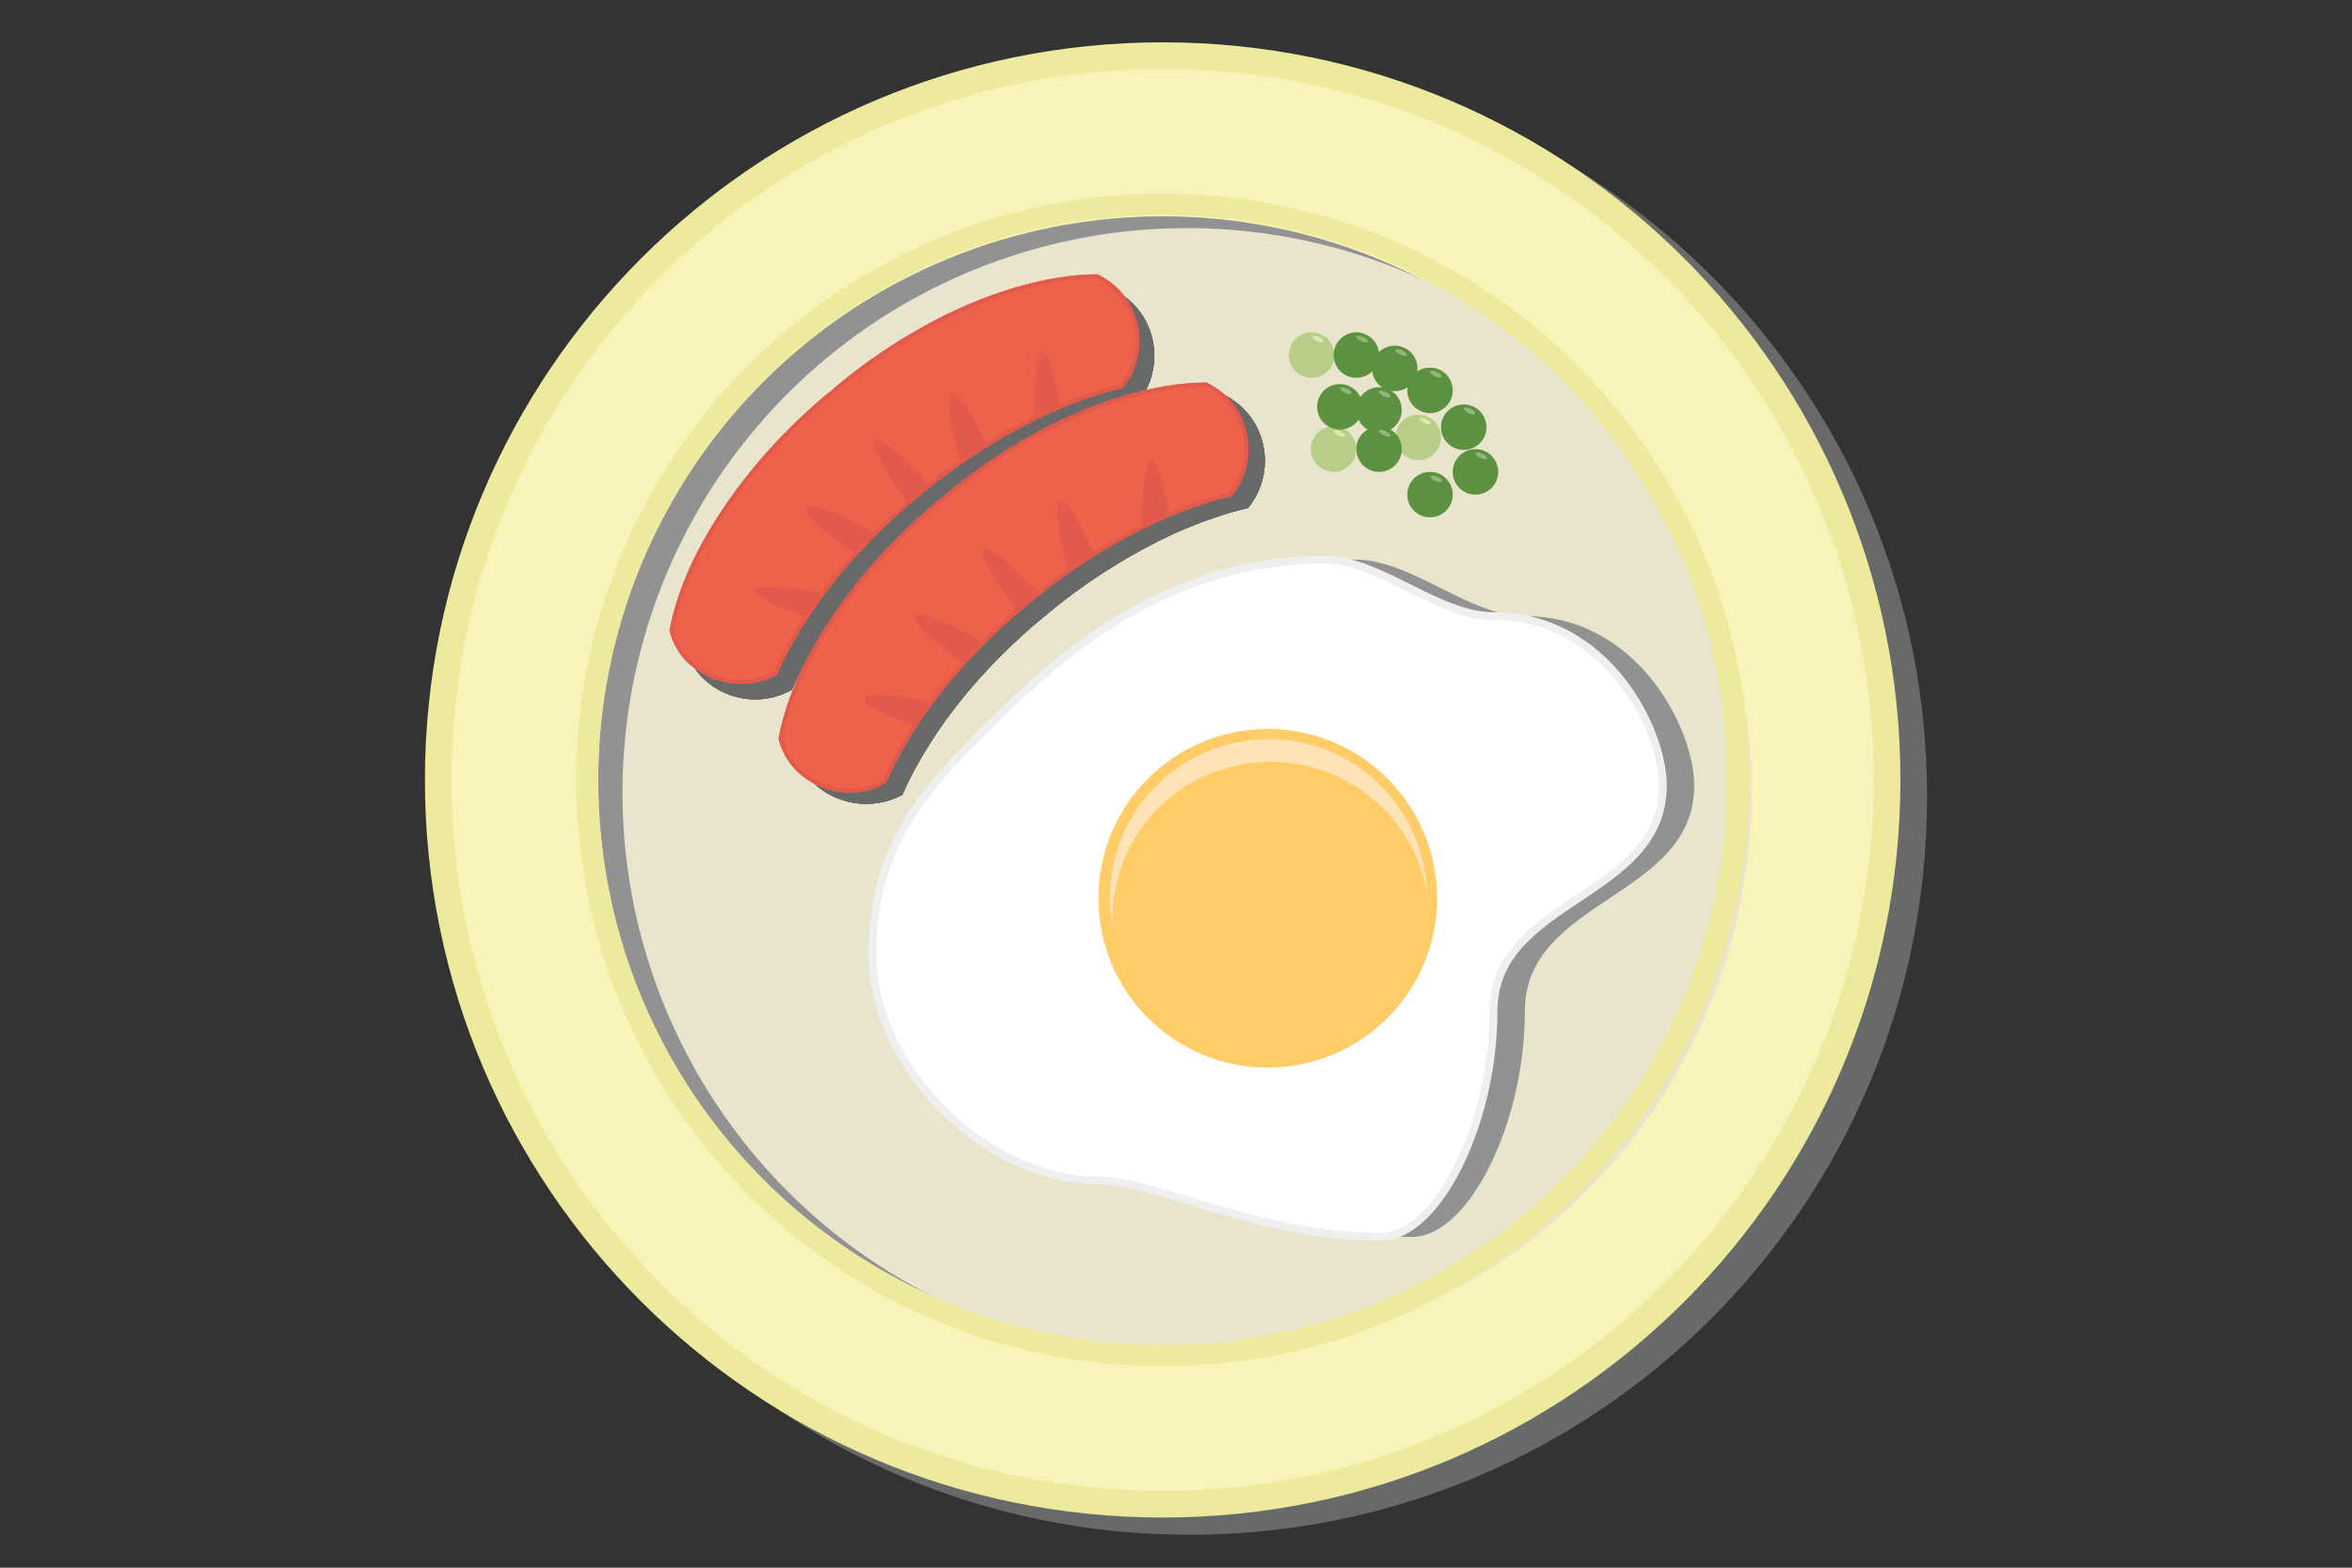 <?xml version="1.0" encoding="utf-8"?>
<!-- Generator: Adobe Illustrator 19.2.1, SVG Export Plug-In . SVG Version: 6.00 Build 0)  -->
<svg version="1.1" id="Layer_1" xmlns="http://www.w3.org/2000/svg" xmlns:xlink="http://www.w3.org/1999/xlink" x="0px" y="0px"
	 viewBox="0 0 300 200" style="enable-background:new 0 0 300 200;" xml:space="preserve">
<rect x="0" y="0" width="300" height="200" fill="#333333" stroke="none"/>
<style type="text/css">
	.st0{fill:#686969;}
	.st1{fill:#F7F4BA;}
	.st2{fill:#939292;}
	.st3{fill:#E9E5CD;}
	.st4{fill:#B8CD88;}
	.st5{fill:#DCE9AA;}
	.st6{fill:#5C9140;}
	.st7{fill:#91B57D;}
	.st8{fill:#EDEA9D;}
	.st9{fill:#FFFFFF;}
	.st10{fill:none;stroke:#EFEFEF;stroke-miterlimit:10;}
	.st11{fill:#FFCC67;}
	.st12{fill:#FFE2B5;}
	.st13{clip-path:url(#SVGID_2_);}
	.st14{clip-path:url(#SVGID_4_);fill:#686969;}
	.st15{clip-path:url(#SVGID_2_);fill:#686969;}
	.st16{clip-path:url(#SVGID_6_);}
	.st17{clip-path:url(#SVGID_8_);fill:#686969;}
	.st18{clip-path:url(#SVGID_6_);fill:#686969;}
	.st19{clip-path:url(#SVGID_10_);}
	.st20{clip-path:url(#SVGID_12_);fill:#EE614B;}
	.st21{clip-path:url(#SVGID_10_);fill:#E15A4B;}
	.st22{clip-path:url(#SVGID_10_);fill:none;stroke:#E15A4B;stroke-miterlimit:10;}
	.st23{clip-path:url(#SVGID_14_);}
	.st24{clip-path:url(#SVGID_16_);fill:#EE614B;}
	.st25{clip-path:url(#SVGID_14_);fill:#E15A4B;}
	.st26{clip-path:url(#SVGID_14_);fill:none;stroke:#E15A4B;stroke-miterlimit:10;}
</style>
<path class="st0" d="M151.7,7.6c-52,0-94.1,42.2-94.1,94.1c0,52,42.2,94.1,94.1,94.1c52,0,94.1-42.1,94.1-94.1
	C245.9,49.8,203.7,7.6,151.7,7.6z M150.1,181.8c-50.1,0-78.2-29.3-78.2-79.4C72,52.3,102.3,18,152.3,18c50.1,0,78.8,34.4,78.8,84.4
	C231.1,152.5,200.2,181.8,150.1,181.8z"/>
<g id="Pan_3_">
	<g>
		<circle class="st1" cx="148.3" cy="99.6" r="93.6"/>
	</g>
</g>
<g id="Bottom_3_">
	<g>
		<circle class="st2" cx="148.3" cy="99.6" r="72"/>
	</g>
</g>
<g id="Bottom_7_">
	<g>
		<circle class="st3" cx="151.4" cy="101.1" r="72"/>
	</g>
</g>
<g>
	<circle class="st4" cx="167.3" cy="45.3" r="2.9"/>
	<ellipse transform="matrix(0.423 -0.906 0.906 0.423 57.892 177.196)" class="st5" cx="168" cy="43.2" rx="0.3" ry="0.8"/>
</g>
<g>
	<circle class="st4" cx="170.1" cy="57.3" r="2.9"/>
	<ellipse transform="matrix(0.423 -0.906 0.906 0.423 48.584 186.703)" class="st5" cx="170.8" cy="55.2" rx="0.3" ry="0.8"/>
</g>
<g>
	<circle class="st4" cx="180.9" cy="55.8" r="2.9"/>
	<ellipse transform="matrix(0.423 -0.906 0.906 0.423 56.249 195.611)" class="st5" cx="181.7" cy="53.7" rx="0.3" ry="0.8"/>
</g>
<g>
	<circle class="st6" cx="173" cy="45.3" r="2.9"/>
	<ellipse transform="matrix(0.423 -0.906 0.906 0.423 61.139 182.366)" class="st7" cx="173.7" cy="43.2" rx="0.3" ry="0.8"/>
</g>
<g>
	<circle class="st6" cx="170.9" cy="51.9" r="2.9"/>
	<ellipse transform="matrix(0.423 -0.906 0.906 0.423 53.972 184.259)" class="st7" cx="171.6" cy="49.8" rx="0.3" ry="0.8"/>
</g>
<g>
	<circle class="st6" cx="175.9" cy="52.3" r="2.9"/>
	<ellipse transform="matrix(0.423 -0.906 0.906 0.423 56.425 189.031)" class="st7" cx="176.6" cy="50.2" rx="0.3" ry="0.8"/>
</g>
<g>
	<circle class="st6" cx="175.9" cy="57.3" r="2.9"/>
	<ellipse transform="matrix(0.423 -0.906 0.906 0.423 51.902 191.912)" class="st7" cx="176.6" cy="55.2" rx="0.3" ry="0.8"/>
</g>
<g>
	<circle class="st6" cx="182.4" cy="49.8" r="2.9"/>
	<ellipse transform="matrix(0.423 -0.906 0.906 0.423 62.555 193.47)" class="st7" cx="183.1" cy="47.6" rx="0.3" ry="0.8"/>
</g>
<g>
	<circle class="st6" cx="186.7" cy="54.5" r="2.9"/>
	<ellipse transform="matrix(0.423 -0.906 0.906 0.423 60.771 200.087)" class="st7" cx="187.4" cy="52.3" rx="0.3" ry="0.8"/>
</g>
<g>
	<circle class="st6" cx="177.9" cy="47" r="2.9"/>
	<ellipse transform="matrix(0.423 -0.906 0.906 0.423 62.476 187.775)" class="st7" cx="178.6" cy="44.9" rx="0.3" ry="0.8"/>
</g>
<g>
	<circle class="st6" cx="182.4" cy="63.1" r="2.9"/>
	<ellipse transform="matrix(0.423 -0.906 0.906 0.423 50.475 201.166)" class="st7" cx="183.1" cy="61" rx="0.3" ry="0.8"/>
</g>
<g>
	<circle class="st6" cx="188.2" cy="60.2" r="2.9"/>
	<ellipse transform="matrix(0.423 -0.906 0.906 0.423 56.397 204.715)" class="st7" cx="188.9" cy="58.1" rx="0.3" ry="0.8"/>
</g>
<path class="st8" d="M148.3,5.4c-52,0-94.1,42.2-94.1,94.1c0,52,42.2,94.1,94.1,94.1c52,0,94.1-42.1,94.1-94.1
	C242.4,47.6,200.3,5.4,148.3,5.4z M148.3,190.2c-50.1,0-90.7-40.6-90.7-90.7c0-50.1,40.6-90.7,90.7-90.7c50.1,0,90.7,40.6,90.7,90.7
	C238.9,149.6,198.3,190.2,148.3,190.2z"/>
<path class="st8" d="M148.3,24.7c-41.3,0-74.8,33.5-74.8,74.8c0,41.3,33.5,74.8,74.8,74.8c41.3,0,74.8-33.5,74.8-74.8
	C223.1,58.2,189.6,24.7,148.3,24.7z M148.3,171.6c-39.8,0-72-32.3-72-72.1c0-39.8,32.3-72.1,72-72.1c39.8,0,72,32.3,72,72.1
	C220.3,139.3,188.1,171.6,148.3,171.6z"/>
<g>
	<g id="Albumen_3_">
		<g>
			<path class="st2" d="M194.5,78.6c-7.2,0-14.4-7.2-21.6-7.2c-21.6,0-36,14.4-43.2,21.6s-14.4,14.4-14.4,28.8
				c0,14.4,14.4,28.8,28.8,28.8c7.2,0,20.7,7.2,36,7.2c7.2,0,14.4-14.4,14.4-28.8s21.6-14.4,21.6-28.8
				C216.1,93,208.9,78.6,194.5,78.6z"/>
		</g>
	</g>
	<g>
		<g id="Yolk_3_">
			<g>
				<circle class="st2" cx="165.7" cy="114.6" r="21.6"/>
			</g>
		</g>
		<path class="st2" d="M163.9,97.3c10.6-1.1,20.2,6.2,22,16.6c0-0.5,0-1-0.1-1.5c-1.2-11.1-11.1-19.2-22.2-18
			c-11.1,1.2-19.2,11.1-18,22.2c0.1,0.5,0.1,1,0.2,1.5C145.4,107.5,153.3,98.4,163.9,97.3z"/>
	</g>
</g>
<g>
	<g id="Albumen_2_">
		<g>
			<path class="st9" d="M190.5,78.6c-7.2,0-14.4-7.2-21.6-7.2c-21.6,0-36,14.4-43.2,21.6s-14.4,14.4-14.4,28.8
				c0,14.4,14.4,28.8,28.8,28.8c7.2,0,20.7,7.2,36,7.2c7.2,0,14.4-14.4,14.4-28.8s21.6-14.4,21.6-28.8
				C212.1,93,204.9,78.6,190.5,78.6z"/>
		</g>
		<g>
			<path class="st10" d="M190.5,78.6c-7.2,0-14.4-7.2-21.6-7.2c-21.6,0-36,14.4-43.2,21.6s-14.4,14.4-14.4,28.8
				c0,14.4,14.4,28.8,28.8,28.8c7.2,0,20.7,7.2,36,7.2c7.2,0,14.4-14.4,14.4-28.8s21.6-14.4,21.6-28.8
				C212.1,93,204.9,78.6,190.5,78.6z"/>
		</g>
	</g>
	<g>
		<g id="Yolk_2_">
			<g>
				<circle class="st11" cx="161.7" cy="114.6" r="21.6"/>
			</g>
		</g>
		<path class="st12" d="M160,97.3c10.6-1.1,20.2,6.2,22,16.6c0-0.5,0-1-0.1-1.5c-1.2-11.1-11.1-19.2-22.2-18
			c-11.1,1.2-19.2,11.1-18,22.2c0.1,0.5,0.1,1,0.2,1.5C141.5,107.5,149.3,98.4,160,97.3z"/>
	</g>
</g>
<g>
	<g>
		<defs>
			<path id="SVGID_1_" d="M115.1,101.4c1.2-2.8,2.9-5.7,4.8-8.5c3.4-4.9,7.8-9.7,13.1-14.1c0.1-0.1,0.2-0.2,0.3-0.2
				c0.1-0.1,0.2-0.2,0.3-0.3c5.3-4.4,10.9-7.8,16.3-10.3c3.2-1.4,6.3-2.5,9.3-3.2c2.8-3.4,2.9-8.5,0-12c-0.9-1.1-2-1.9-3.2-2.5
				c-3.3,0-6.8,0.6-10.6,1.7c-7.4,2.2-15.5,6.5-23,12.8c-0.1,0.1-0.2,0.2-0.3,0.3c-0.1,0.1-0.2,0.2-0.3,0.2
				c-7.5,6.2-13.2,13.4-16.8,20.3c-1.8,3.5-3,6.9-3.6,10.1c0.3,1.3,0.9,2.5,1.8,3.6C106.2,102.7,111.2,103.5,115.1,101.4z"/>
		</defs>
		<use xlink:href="#SVGID_1_"  style="overflow:visible;fill:#686969;"/>
		<clipPath id="SVGID_2_">
			<use xlink:href="#SVGID_1_"  style="overflow:visible;"/>
		</clipPath>
		<g class="st13">
			<defs>
				<path id="SVGID_3_" d="M115.1,101.4c1.2-2.8,2.9-5.7,4.8-8.5c3.4-4.9,7.8-9.7,13.1-14.1c0.1-0.1,0.2-0.2,0.3-0.2
					c0.1-0.1,0.2-0.2,0.3-0.3c5.3-4.4,10.9-7.8,16.3-10.3c3.2-1.4,6.3-2.5,9.3-3.2c2.8-3.4,2.9-8.5,0-12c-0.9-1.1-2-1.9-3.2-2.5
					c-3.3,0-6.8,0.6-10.6,1.7c-7.4,2.2-15.5,6.5-23,12.8c-0.1,0.1-0.2,0.2-0.3,0.3c-0.1,0.1-0.2,0.2-0.3,0.2
					c-7.5,6.2-13.2,13.4-16.8,20.3c-1.8,3.5-3,6.9-3.6,10.1c0.3,1.3,0.9,2.5,1.8,3.6C106.2,102.7,111.2,103.5,115.1,101.4z"/>
			</defs>
			<use xlink:href="#SVGID_3_"  style="overflow:visible;fill:#686969;"/>
			<clipPath id="SVGID_4_">
				<use xlink:href="#SVGID_3_"  style="overflow:visible;"/>
			</clipPath>
			<path class="st14" d="M115.1,101.4c1.2-2.8,2.9-5.7,4.8-8.5c3.4-4.9,7.8-9.7,13.1-14.1c0.1-0.1,0.2-0.2,0.3-0.2
				c0.1-0.1,0.2-0.2,0.3-0.3c5.3-4.4,10.9-7.8,16.3-10.3c3.2-1.4,6.3-2.5,9.3-3.2c2.8-3.4,2.9-8.5,0-12c-0.9-1.1-2-1.9-3.2-2.5
				c-3.3,0-6.8,0.6-10.6,1.7c-7.4,2.2-15.5,6.5-23,12.8c-0.1,0.1-0.2,0.2-0.3,0.3c-0.1,0.1-0.2,0.2-0.3,0.2
				c-7.5,6.2-13.2,13.4-16.8,20.3c-1.8,3.5-3,6.9-3.6,10.1c0.3,1.3,0.9,2.5,1.8,3.6C106.2,102.7,111.2,103.5,115.1,101.4z"/>
		</g>
		<path class="st15" d="M115.1,101.4c1.2-2.8,2.9-5.7,4.8-8.5c3.4-4.9,7.8-9.7,13.1-14.1c0.1-0.1,0.2-0.2,0.3-0.2
			c0.1-0.1,0.2-0.2,0.3-0.3c5.3-4.4,10.9-7.8,16.3-10.3c3.2-1.4,6.3-2.5,9.3-3.2c2.8-3.4,2.9-8.5,0-12c-0.9-1.1-2-1.9-3.2-2.5
			c-3.3,0-6.8,0.6-10.6,1.7c-7.4,2.2-15.5,6.5-23,12.8c-0.1,0.1-0.2,0.2-0.3,0.3c-0.1,0.1-0.2,0.2-0.3,0.2
			c-7.5,6.2-13.2,13.4-16.8,20.3c-1.8,3.5-3,6.9-3.6,10.1c0.3,1.3,0.9,2.5,1.8,3.6C106.2,102.7,111.2,103.5,115.1,101.4z"/>
	</g>
	<g>
		<defs>
			<path id="SVGID_5_" d="M101,88c1.2-2.8,2.9-5.7,4.8-8.5c3.4-4.9,7.8-9.7,13.1-14.1c0.1-0.1,0.2-0.2,0.3-0.2
				c0.1-0.1,0.2-0.2,0.3-0.3c5.3-4.4,10.9-7.8,16.3-10.3c3.2-1.4,6.3-2.5,9.3-3.2c2.8-3.4,2.9-8.5,0-12c-0.9-1.1-2-1.9-3.2-2.5
				c-3.3,0-6.8,0.6-10.6,1.7c-7.4,2.2-15.5,6.5-23,12.8c-0.1,0.1-0.2,0.2-0.3,0.3c-0.1,0.1-0.2,0.2-0.3,0.2
				c-7.5,6.2-13.2,13.4-16.8,20.3c-1.8,3.5-3,6.9-3.6,10.1c0.3,1.3,0.9,2.5,1.8,3.6C92.1,89.4,97.1,90.2,101,88z"/>
		</defs>
		<use xlink:href="#SVGID_5_"  style="overflow:visible;fill:#686969;"/>
		<clipPath id="SVGID_6_">
			<use xlink:href="#SVGID_5_"  style="overflow:visible;"/>
		</clipPath>
		<g class="st16">
			<defs>
				<path id="SVGID_7_" d="M101,88c1.2-2.8,2.9-5.7,4.8-8.5c3.4-4.9,7.8-9.7,13.1-14.1c0.1-0.1,0.2-0.2,0.3-0.2
					c0.1-0.1,0.2-0.2,0.3-0.3c5.3-4.4,10.9-7.8,16.3-10.3c3.2-1.4,6.3-2.5,9.3-3.2c2.8-3.4,2.9-8.5,0-12c-0.9-1.1-2-1.9-3.2-2.5
					c-3.3,0-6.8,0.6-10.6,1.7c-7.4,2.2-15.5,6.5-23,12.8c-0.1,0.1-0.2,0.2-0.3,0.3c-0.1,0.1-0.2,0.2-0.3,0.2
					c-7.5,6.2-13.2,13.4-16.8,20.3c-1.8,3.5-3,6.9-3.6,10.1c0.3,1.3,0.9,2.5,1.8,3.6C92.1,89.4,97.1,90.2,101,88z"/>
			</defs>
			<use xlink:href="#SVGID_7_"  style="overflow:visible;fill:#686969;"/>
			<clipPath id="SVGID_8_">
				<use xlink:href="#SVGID_7_"  style="overflow:visible;"/>
			</clipPath>
			<path class="st17" d="M101,88c1.2-2.8,2.9-5.7,4.8-8.5c3.4-4.9,7.8-9.7,13.1-14.1c0.1-0.1,0.2-0.2,0.3-0.2
				c0.1-0.1,0.2-0.2,0.3-0.3c5.3-4.4,10.9-7.8,16.3-10.3c3.2-1.4,6.3-2.5,9.3-3.2c2.8-3.4,2.9-8.5,0-12c-0.9-1.1-2-1.9-3.2-2.5
				c-3.3,0-6.8,0.6-10.6,1.7c-7.4,2.2-15.5,6.5-23,12.8c-0.1,0.1-0.2,0.2-0.3,0.3c-0.1,0.1-0.2,0.2-0.3,0.2
				c-7.5,6.2-13.2,13.4-16.8,20.3c-1.8,3.5-3,6.9-3.6,10.1c0.3,1.3,0.9,2.5,1.8,3.6C92.1,89.4,97.1,90.2,101,88z"/>
		</g>
		<path class="st18" d="M101,88c1.2-2.8,2.9-5.7,4.8-8.5c3.4-4.9,7.8-9.7,13.1-14.1c0.1-0.1,0.2-0.2,0.3-0.2
			c0.1-0.1,0.2-0.2,0.3-0.3c5.3-4.4,10.9-7.8,16.3-10.3c3.2-1.4,6.3-2.5,9.3-3.2c2.8-3.4,2.9-8.5,0-12c-0.9-1.1-2-1.9-3.2-2.5
			c-3.3,0-6.8,0.6-10.6,1.7c-7.4,2.2-15.5,6.5-23,12.8c-0.1,0.1-0.2,0.2-0.3,0.3c-0.1,0.1-0.2,0.2-0.3,0.2
			c-7.5,6.2-13.2,13.4-16.8,20.3c-1.8,3.5-3,6.9-3.6,10.1c0.3,1.3,0.9,2.5,1.8,3.6C92.1,89.4,97.1,90.2,101,88z"/>
	</g>
	<g>
		<defs>
			<path id="SVGID_9_" d="M99.1,86.1c1.2-2.8,2.9-5.7,4.8-8.5c3.4-4.9,7.8-9.7,13.1-14.1c0.1-0.1,0.2-0.2,0.3-0.2
				c0.1-0.1,0.2-0.2,0.3-0.3c5.3-4.4,10.9-7.8,16.3-10.3c3.2-1.4,6.3-2.5,9.3-3.2c2.8-3.4,2.9-8.5,0-12c-0.9-1.1-2-1.9-3.2-2.5
				c-3.3,0-6.8,0.6-10.6,1.7c-7.4,2.2-15.5,6.5-23,12.8c-0.1,0.1-0.2,0.2-0.3,0.3c-0.1,0.1-0.2,0.2-0.3,0.2
				c-7.5,6.2-13.2,13.4-16.8,20.3c-1.8,3.5-3,6.9-3.6,10.1c0.3,1.3,0.9,2.5,1.8,3.6C90.3,87.4,95.3,88.2,99.1,86.1z"/>
		</defs>
		<clipPath id="SVGID_10_">
			<use xlink:href="#SVGID_9_"  style="overflow:visible;"/>
		</clipPath>
		<g class="st19">
			<defs>
				<path id="SVGID_11_" d="M99.1,86.1c1.2-2.8,2.9-5.7,4.8-8.5c3.4-4.9,7.8-9.7,13.1-14.1c0.1-0.1,0.2-0.2,0.3-0.2
					c0.1-0.1,0.2-0.2,0.3-0.3c5.3-4.4,10.9-7.8,16.3-10.3c3.2-1.4,6.3-2.5,9.3-3.2c2.8-3.4,2.9-8.5,0-12c-0.9-1.1-2-1.9-3.2-2.5
					c-3.3,0-6.8,0.6-10.6,1.7c-7.4,2.2-15.5,6.5-23,12.8c-0.1,0.1-0.2,0.2-0.3,0.3c-0.1,0.1-0.2,0.2-0.3,0.2
					c-7.5,6.2-13.2,13.4-16.8,20.3c-1.8,3.5-3,6.9-3.6,10.1c0.3,1.3,0.9,2.5,1.8,3.6C90.3,87.4,95.3,88.2,99.1,86.1z"/>
			</defs>
			<clipPath id="SVGID_12_">
				<use xlink:href="#SVGID_11_"  style="overflow:visible;"/>
			</clipPath>
			<path class="st20" d="M99.1,86.1c1.2-2.8,2.9-5.7,4.8-8.5c3.4-4.9,7.8-9.7,13.1-14.1c0.1-0.1,0.2-0.2,0.3-0.2
				c0.1-0.1,0.2-0.2,0.3-0.3c5.3-4.4,10.9-7.8,16.3-10.3c3.2-1.4,6.3-2.5,9.3-3.2c2.8-3.4,2.9-8.5,0-12c-0.9-1.1-2-1.9-3.2-2.5
				c-3.3,0-6.8,0.6-10.6,1.7c-7.4,2.2-15.5,6.5-23,12.8c-0.1,0.1-0.2,0.2-0.3,0.3c-0.1,0.1-0.2,0.2-0.3,0.2
				c-7.5,6.2-13.2,13.4-16.8,20.3c-1.8,3.5-3,6.9-3.6,10.1c0.3,1.3,0.9,2.5,1.8,3.6C90.3,87.4,95.3,88.2,99.1,86.1z"/>
		</g>
		<path class="st21" d="M117.8,63.7c0.1-0.1,0.2-0.2,0.3-0.2c0.4-0.3,0.8-0.6,1.1-0.9c-3.6-4.1-6.9-6.9-7.6-6.3
			c-0.7,0.6,1.4,4.3,4.8,8.6c0.4-0.3,0.7-0.6,1.1-0.9C117.6,63.8,117.7,63.7,117.8,63.7z"/>
		<path class="st21" d="M102.8,64.7c-0.5,0.7,2.5,3.5,7,6.5c0.8-0.9,1.6-1.8,2.5-2.7C107.4,65.6,103.3,64,102.8,64.7z"/>
		<path class="st21" d="M121.4,50.1c-0.8,0.3-0.1,5.4,1.5,10.2c1-0.7,2-2.8,3-3.4C124,52.7,122.1,49.8,121.4,50.1z"/>
		<path class="st21" d="M96.3,75.3c-0.2,0.7,2.7,2.2,6.9,3.5c0.6-1,1.3-2,2-3.1C100.3,74.8,96.6,74.5,96.3,75.3z"/>
		<path class="st21" d="M133,44.8c-0.8,0.1-1.3,3.8-1.2,8.8c1.1-0.5,2.3-1,3.4-1.4C134.6,47.9,133.8,44.8,133,44.8z"/>
		<path class="st22" d="M99.1,86.1c1.2-2.8,2.9-5.7,4.8-8.5c3.4-4.9,7.8-9.7,13.1-14.1c0.1-0.1,0.2-0.2,0.3-0.2
			c0.1-0.1,0.2-0.2,0.3-0.3c5.3-4.4,10.9-7.8,16.3-10.3c3.2-1.4,6.3-2.5,9.3-3.2c2.8-3.4,2.9-8.5,0-12c-0.9-1.1-2-1.9-3.2-2.5
			c-3.3,0-6.8,0.6-10.6,1.7c-7.4,2.2-15.5,6.5-23,12.8c-0.1,0.1-0.2,0.2-0.3,0.3c-0.1,0.1-0.2,0.2-0.3,0.2
			c-7.5,6.2-13.2,13.4-16.8,20.3c-1.8,3.5-3,6.9-3.6,10.1c0.3,1.3,0.9,2.5,1.8,3.6C90.3,87.4,95.3,88.2,99.1,86.1z"/>
	</g>
	<g>
		<defs>
			<path id="SVGID_13_" d="M113,99.9c1.2-2.8,2.9-5.7,4.8-8.5c3.4-4.9,7.8-9.7,13.1-14.1c0.1-0.1,0.2-0.2,0.3-0.2
				c0.1-0.1,0.2-0.2,0.3-0.3c5.3-4.4,10.9-7.8,16.3-10.3c3.2-1.4,6.3-2.5,9.3-3.2c2.8-3.4,2.9-8.5,0-12c-0.9-1.1-2-1.9-3.2-2.5
				c-3.3,0-6.8,0.6-10.6,1.7c-7.4,2.2-15.5,6.5-23,12.8c-0.1,0.1-0.2,0.2-0.3,0.3c-0.1,0.1-0.2,0.2-0.3,0.2
				c-7.5,6.2-13.2,13.4-16.8,20.3c-1.8,3.5-3,6.9-3.6,10.1c0.3,1.3,0.9,2.5,1.8,3.6C104.2,101.3,109.1,102.1,113,99.9z"/>
		</defs>
		<clipPath id="SVGID_14_">
			<use xlink:href="#SVGID_13_"  style="overflow:visible;"/>
		</clipPath>
		<g class="st23">
			<defs>
				<path id="SVGID_15_" d="M113,99.9c1.2-2.8,2.9-5.7,4.8-8.5c3.4-4.9,7.8-9.7,13.1-14.1c0.1-0.1,0.2-0.2,0.3-0.2
					c0.1-0.1,0.2-0.2,0.3-0.3c5.3-4.4,10.9-7.8,16.3-10.3c3.2-1.4,6.3-2.5,9.3-3.2c2.8-3.4,2.9-8.5,0-12c-0.9-1.1-2-1.9-3.2-2.5
					c-3.3,0-6.8,0.6-10.6,1.7c-7.4,2.2-15.5,6.5-23,12.8c-0.1,0.1-0.2,0.2-0.3,0.3c-0.1,0.1-0.2,0.2-0.3,0.2
					c-7.5,6.2-13.2,13.4-16.8,20.3c-1.8,3.5-3,6.9-3.6,10.1c0.3,1.3,0.9,2.5,1.8,3.6C104.2,101.3,109.1,102.1,113,99.9z"/>
			</defs>
			<clipPath id="SVGID_16_">
				<use xlink:href="#SVGID_15_"  style="overflow:visible;"/>
			</clipPath>
			<path class="st24" d="M113,99.9c1.2-2.8,2.9-5.7,4.8-8.5c3.4-4.9,7.8-9.7,13.1-14.1c0.1-0.1,0.2-0.2,0.3-0.2
				c0.1-0.1,0.2-0.2,0.3-0.3c5.3-4.4,10.9-7.8,16.3-10.3c3.2-1.4,6.3-2.5,9.3-3.2c2.8-3.4,2.9-8.5,0-12c-0.9-1.1-2-1.9-3.2-2.5
				c-3.3,0-6.8,0.6-10.6,1.7c-7.4,2.2-15.5,6.5-23,12.8c-0.1,0.1-0.2,0.2-0.3,0.3c-0.1,0.1-0.2,0.2-0.3,0.2
				c-7.5,6.2-13.2,13.4-16.8,20.3c-1.8,3.5-3,6.9-3.6,10.1c0.3,1.3,0.9,2.5,1.8,3.6C104.2,101.3,109.1,102.1,113,99.9z"/>
		</g>
		<path class="st25" d="M131.7,77.5c0.1-0.1,0.2-0.2,0.3-0.2c0.4-0.3,0.8-0.6,1.1-0.9c-3.6-4.1-6.9-6.9-7.6-6.3
			c-0.7,0.6,1.4,4.3,4.8,8.6c0.4-0.3,0.7-0.6,1.1-0.9C131.5,77.7,131.6,77.6,131.7,77.5z"/>
		<path class="st25" d="M116.7,78.6c-0.5,0.7,2.5,3.5,7,6.5c0.8-0.9,1.6-1.8,2.5-2.7C121.2,79.5,117.1,77.8,116.7,78.6z"/>
		<path class="st25" d="M135.2,64c-0.8,0.3-0.1,5.4,1.5,10.2c1-0.7,2-2.8,3-3.4C137.8,66.6,136,63.7,135.2,64z"/>
		<path class="st25" d="M110.2,89.2c-0.2,0.7,2.7,2.2,6.9,3.5c0.6-1,1.3-2,2-3.1C114.2,88.6,110.4,88.4,110.2,89.2z"/>
		<path class="st25" d="M146.9,58.7c-0.8,0.1-1.3,3.8-1.2,8.8c1.1-0.5,2.3-1,3.4-1.4C148.5,61.7,147.6,58.7,146.9,58.7z"/>
		<path class="st26" d="M113,99.9c1.2-2.8,2.9-5.7,4.8-8.5c3.4-4.9,7.8-9.7,13.1-14.1c0.1-0.1,0.2-0.2,0.3-0.2
			c0.1-0.1,0.2-0.2,0.3-0.3c5.3-4.4,10.9-7.8,16.3-10.3c3.2-1.4,6.3-2.5,9.3-3.2c2.8-3.4,2.9-8.5,0-12c-0.9-1.1-2-1.9-3.2-2.5
			c-3.3,0-6.8,0.6-10.6,1.7c-7.4,2.2-15.5,6.5-23,12.8c-0.1,0.1-0.2,0.2-0.3,0.3c-0.1,0.1-0.2,0.2-0.3,0.2
			c-7.5,6.2-13.2,13.4-16.8,20.3c-1.8,3.5-3,6.9-3.6,10.1c0.3,1.3,0.9,2.5,1.8,3.6C104.2,101.3,109.1,102.1,113,99.9z"/>
	</g>
</g>
</svg>

